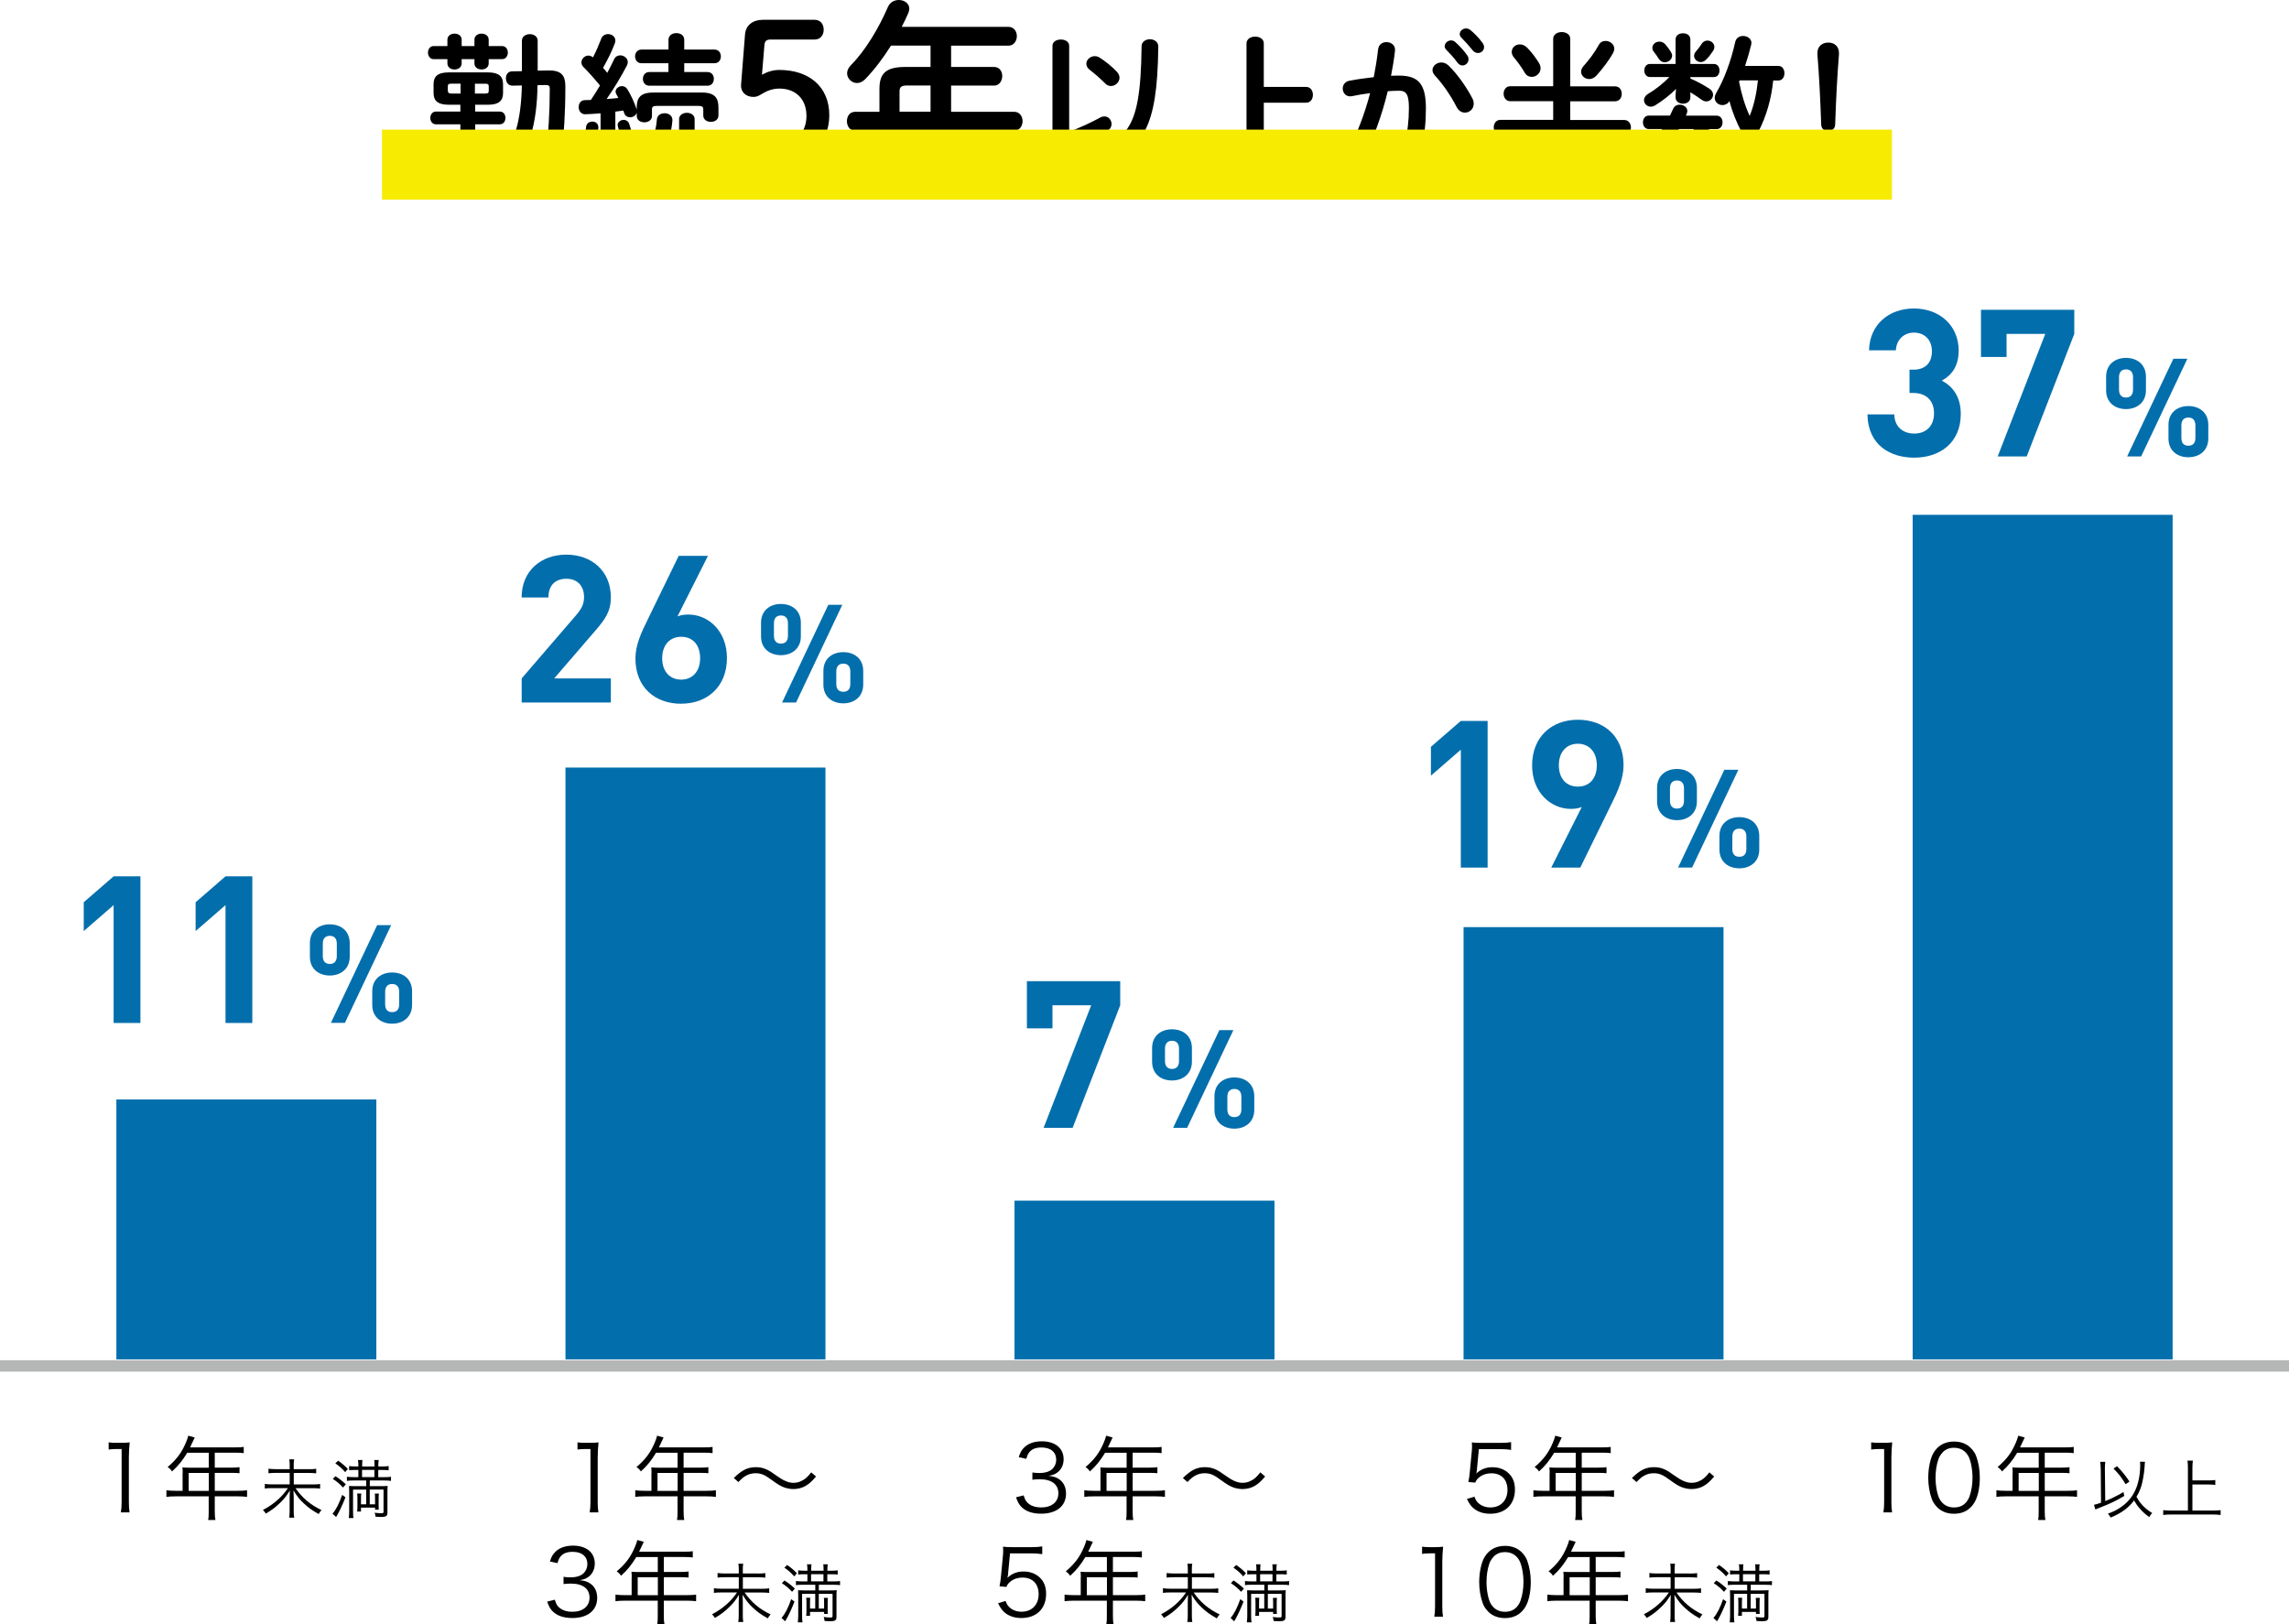 <?xml version="1.0" encoding="UTF-8"?><svg xmlns="http://www.w3.org/2000/svg" viewBox="0 0 392 278.22"><defs><style>.d{isolation:isolate;}.e{fill:none;mix-blend-mode:multiply;stroke:#f7eb02;stroke-miterlimit:10;stroke-width:12px;}.f{fill:#b5b6b6;}.g{fill:#036eac;}</style></defs><g class="d"><g id="a"/><g id="b"><g id="c"><g><g><path d="M76.83,17.94c-1.88,0-2.58-.7-2.58-2.03v-1.48c0-1.33,.7-2.03,2.58-2.03h6.74c1.87,0,2.58,.7,2.58,2.03v1.48c0,1.33-.7,2.03-2.58,2.03h-2.19v1.17h4.22c.65,0,.96,.55,.96,1.09s-.31,1.09-.96,1.09h-4.22v1.12h3.36c.62,0,.94,.52,.94,1.07s-.31,1.07-.94,1.07h-3.36v1.28c1.2-.16,2.37-.31,3.44-.52,.83-.16,1.3,.47,1.3,1.09,0,.49-.26,.96-.86,1.09-3.2,.65-7.44,1.2-10.8,1.38-.81,.05-1.22-.62-1.22-1.25,0-.57,.31-1.12,.99-1.15,1.46-.08,3.05-.21,4.61-.36v-1.56h-3.28c-.6,0-.91-.55-.91-1.07s.31-1.07,.91-1.07h3.28v-1.12h-4.19c-.62,0-.96-.55-.96-1.09s.34-1.09,.96-1.09h4.19v-1.17h-2Zm-.21-11.14c0-.7,.62-1.04,1.22-1.04s1.22,.34,1.22,1.04v1.09h2.19v-1.09c0-.7,.62-1.04,1.22-1.04s1.22,.34,1.22,1.04v1.09h2.29c.65,0,.99,.55,.99,1.12s-.34,1.12-.99,1.12h-2.29v.73c0,.68-.6,1.04-1.22,1.04s-1.22-.36-1.22-1.04v-.73h-2.19v.73c0,.68-.6,1.04-1.22,1.04s-1.22-.36-1.22-1.04v-.73h-2.37c-.62,0-.96-.57-.96-1.12s.34-1.12,.96-1.12h2.37v-1.09Zm2.26,9.22v-1.69h-1.59c-.49,0-.6,.13-.6,.49v.65c0,.42,.18,.55,.6,.55h1.59Zm4.22,0c.49,0,.6-.13,.6-.49v-.7c0-.36-.1-.49-.6-.49h-1.77v1.69h1.77Zm8.95-1.43c-.08,6.56-1.46,11.14-4.19,14.58-.34,.44-.78,.62-1.2,.62-.7,0-1.35-.55-1.35-1.28,0-.29,.1-.6,.34-.91,2.39-3.02,3.59-6.79,3.72-12.96l-1.61,.03c-.73,.03-1.12-.62-1.12-1.25s.34-1.2,1.07-1.2l1.67-.03V7c0-.78,.68-1.15,1.35-1.15s1.35,.36,1.35,1.15v5.1l1.82-.03c2.32-.05,2.92,.94,2.92,2.73,0,4.58-.26,8.43-.62,11.19-.36,2.58-1.41,3.44-3.15,3.44-.62,0-1.12-.03-1.67-.13-.81-.16-1.14-.75-1.14-1.35,0-.78,.6-1.54,1.54-1.35,.29,.05,.57,.08,.89,.08,.47,0,.7-.18,.83-1.04,.42-2.6,.65-6.38,.65-10.46,0-.47-.16-.62-.7-.62l-1.38,.03Z"/><path d="M109.06,19.26c-.13,.52-.65,.83-1.15,.83-.44,0-.86-.23-1.02-.73-.05-.13-.08-.29-.13-.42-.47,.05-.91,.13-1.38,.18v10c0,.65-.62,.96-1.25,.96s-1.28-.31-1.28-.96v-9.71c-.91,.08-1.77,.13-2.6,.16-.75,.03-1.15-.6-1.15-1.22s.36-1.2,1.07-1.2c.34,0,.68-.03,1.02-.03,.55-.81,1.07-1.64,1.56-2.47-.88-1.09-1.9-2.24-2.84-3.18-.23-.23-.34-.52-.34-.78,0-.6,.55-1.17,1.2-1.17,.23,0,.52,.08,.78,.31,.52-.99,.99-2.11,1.41-3.18,.18-.55,.68-.81,1.17-.81,.62,0,1.25,.42,1.25,1.09,0,.16-.03,.31-.08,.47-.49,1.33-1.22,2.81-2.03,4.22,.26,.26,.5,.57,.73,.86,.44-.83,.83-1.61,1.17-2.32,.21-.47,.62-.68,1.04-.68,.65,0,1.3,.49,1.3,1.15,0,.18-.03,.36-.13,.55-.91,1.77-2.26,4.03-3.49,5.78,.68-.05,1.33-.1,2-.18-.1-.23-.23-.44-.34-.65-.08-.16-.13-.31-.13-.44,0-.52,.55-.94,1.09-.94,.34,0,.7,.16,.94,.55,.6,.96,1.17,2.24,1.51,3.23,.03,.08,.05,.13,.08,.26v-.34c0-1.64,.57-2.6,2.86-2.6h8.3c2.26,0,2.84,.96,2.84,2.6v1.33c0,.73-.65,1.09-1.3,1.09s-1.3-.36-1.3-1.09v-1.02c0-.49-.21-.62-.83-.62h-7.13c-.62,0-.83,.13-.83,.62v1.12c0,.7-.65,1.07-1.3,1.07s-1.3-.36-1.3-1.07v-.62Zm-7.63,1.56c.55,0,1.09,.36,1.04,1.07-.16,1.82-.6,3.7-1.07,4.92-.21,.52-.62,.73-1.04,.73-.55,0-1.09-.36-1.09-.96,0-.13,.05-.29,.1-.44,.42-1.07,.86-2.86,1.01-4.45,.08-.57,.55-.86,1.04-.86Zm7.16,3.85c.1,.78-.47,1.2-1.07,1.2-.47,0-.94-.26-1.02-.83-.13-1.17-.36-2.26-.68-3.36-.03-.08-.05-.18-.05-.26,0-.52,.52-.89,1.04-.89,.39,0,.78,.21,.94,.68,.39,1.15,.68,2.32,.83,3.46Zm5.21-5.28c.7,0,1.43,.44,1.35,1.28-.34,4.19-2.39,7.29-5.78,8.9-.23,.1-.47,.16-.68,.16-.78,0-1.33-.65-1.33-1.35,0-.44,.23-.91,.81-1.2,2.63-1.33,4.06-3.36,4.32-6.69,.05-.75,.68-1.09,1.3-1.09Zm.68-8.56h-4.63c-.73,0-1.09-.6-1.09-1.17s.36-1.17,1.09-1.17h4.63v-1.67c0-.78,.68-1.15,1.35-1.15s1.35,.36,1.35,1.15v1.67h5.18c.73,0,1.09,.57,1.09,1.17s-.37,1.17-1.09,1.17h-5.18v1.51h3.98c.73,0,1.09,.57,1.09,1.17s-.36,1.17-1.09,1.17h-9.97c-.73,0-1.09-.6-1.09-1.17s.36-1.17,1.09-1.17h3.28v-1.51Zm4.48,15.59c0,.44,.13,.57,.83,.57,1.02,0,1.22-.23,1.38-1.8,.08-.7,.62-1.02,1.22-1.02,.68,0,1.38,.44,1.3,1.22-.26,2.81-1.04,4.01-3.88,4.01-2.99,0-3.51-.68-3.51-2.29v-6.72c0-.7,.68-1.07,1.33-1.07s1.33,.36,1.33,1.07v6.01Z"/><path d="M130.5,12.79c1.01-.55,1.99-.81,2.96-.81,5.01,0,8.56,2.8,8.56,7.75s-3.65,8.2-8.5,8.2c-2.67,0-5.08-.78-6.74-2.12-.55-.46-.72-.88-.72-1.46,0-.98,.78-1.69,1.86-1.69,.29,0,.59,.13,.98,.39,1.69,1.27,2.96,1.63,4.56,1.63,2.73,0,4.65-1.95,4.65-4.82s-1.82-4.69-4.65-4.69c-1.01,0-2.02,.33-2.8,.81-.72,.42-1.01,.62-1.63,.62-1.2,0-2.21-.75-2.12-2.12l.68-8.62c.13-1.53,1.33-2.47,3.06-2.47h8.85c.98,0,1.56,.72,1.56,1.69s-.59,1.69-1.56,1.69h-7.52c-.72,0-1.01,.26-1.07,.94l-.42,5.08Z"/><path d="M159.36,7.81h-6.77c-1.3,2.05-2.73,4-4.43,5.76-.46,.46-.94,.65-1.4,.65-.91,0-1.69-.78-1.69-1.66,0-.46,.2-.94,.65-1.4,2.47-2.47,4.78-6.35,6.35-9.99,.36-.81,1.11-1.17,1.86-1.17,.91,0,1.79,.55,1.79,1.5,0,.23-.07,.46-.16,.72-.33,.78-.72,1.56-1.14,2.38h18.29c.94,0,1.43,.81,1.43,1.59s-.49,1.63-1.43,1.63h-9.83v3.65h7.39c.91,0,1.37,.78,1.37,1.56s-.49,1.63-1.37,1.63h-7.39v4.49h10.81c.94,0,1.43,.81,1.43,1.6s-.49,1.63-1.43,1.63h-10.81v6.9c0,1.01-.88,1.5-1.76,1.5s-1.76-.49-1.76-1.5v-6.9h-12.92c-.94,0-1.4-.81-1.4-1.63s.46-1.6,1.4-1.6h4.17v-3.94c0-2.6,1.07-3.74,4.39-3.74h4.36v-3.65Zm-3.94,6.83c-1.11,0-1.37,.26-1.37,1.07v3.42h5.31v-4.49h-3.94Z"/><path d="M183.1,22.57c1.9-.73,3.72-1.56,5.34-2.45,.23-.13,.47-.18,.7-.18,.73,0,1.22,.65,1.22,1.3,0,.42-.18,.83-.65,1.09-3.25,1.87-7.26,3.44-10.88,4.45-.13,.03-.29,.05-.42,.05-.78,0-1.3-.7-1.3-1.38,0-.55,.31-1.07,1.02-1.25,.7-.18,1.41-.39,2.11-.62V7.84c0-.73,.73-1.07,1.43-1.07s1.43,.34,1.43,1.07v14.73Zm17.7,4.06c.23,.31,.34,.62,.34,.91,0,.78-.68,1.41-1.43,1.41-.39,0-.83-.16-1.17-.6-1.3-1.59-2.53-2.81-3.85-3.93-1.77,2.13-4.48,3.93-7.58,4.89-.21,.05-.39,.08-.57,.08-.83,0-1.35-.65-1.35-1.33,0-.52,.31-1.07,1.04-1.3,2.76-.94,5.44-2.71,6.82-4.71,1.59-2.29,2.37-6.01,2.45-14.11,0-.81,.73-1.22,1.43-1.22s1.46,.42,1.43,1.3c-.08,7.24-.78,11.38-2.21,14.21,1.59,1.12,3.33,2.73,4.66,4.4Zm-9.5-14.29c.29,.31,.42,.65,.42,.96,0,.78-.7,1.43-1.46,1.43-.31,0-.65-.1-.94-.39-.89-.89-1.87-1.74-2.63-2.32-.47-.34-.65-.73-.65-1.12,0-.68,.68-1.28,1.43-1.28,.26,0,.55,.05,.81,.23,.99,.62,2.08,1.48,3.02,2.47Z"/><path d="M223.69,14.89c.78,0,1.15,.68,1.15,1.35s-.37,1.35-1.15,1.35h-7.26v8.12h9.4c.78,0,1.17,.68,1.17,1.35s-.39,1.35-1.17,1.35h-21.03c-.75,0-1.15-.68-1.15-1.35s.39-1.35,1.15-1.35h8.67V7.42c0-.75,.75-1.15,1.48-1.15s1.48,.39,1.48,1.15v7.47h7.26Z"/><path d="M233.27,27.41c-.37,.57-.89,.83-1.41,.83-.75,0-1.43-.52-1.43-1.3,0-.23,.08-.52,.23-.81,1.64-2.89,2.99-6.46,3.98-10.18-1.07,.13-2.11,.31-3.1,.52-1.01,.21-1.59-.55-1.59-1.3,0-.6,.36-1.2,1.17-1.35,1.33-.26,2.76-.44,4.14-.6,.31-1.59,.57-3.2,.75-4.79,.1-.83,.75-1.22,1.43-1.22,.78,0,1.56,.52,1.46,1.48-.16,1.41-.39,2.86-.68,4.29,.52-.03,.99-.03,1.41-.03,3.33,0,4.56,1.51,4.56,5.6,0,2.45-.23,4.63-.7,6.22-.81,2.99-2,4.06-4.63,4.06-.62,0-1.28-.05-1.77-.13-.88-.13-1.28-.78-1.28-1.41,0-.78,.55-1.54,1.54-1.41,.49,.05,.88,.1,1.43,.1,.91,0,1.38-.29,1.82-1.82,.44-1.48,.68-3.51,.68-5.65,0-2.34-.44-2.97-1.69-2.97-.57,0-1.22,.03-1.93,.08-1.04,4.3-2.58,8.49-4.4,11.77Zm18.9-10.52c.16,.31,.21,.62,.21,.89,0,.91-.73,1.51-1.51,1.51-.52,0-1.09-.29-1.43-.99-.96-1.87-2.32-3.88-3.7-5.36-.29-.31-.42-.65-.42-.94,0-.73,.73-1.3,1.51-1.3,.42,0,.83,.16,1.2,.49,1.64,1.56,3.25,3.96,4.14,5.7Zm-4.76-8.98c0-.52,.52-.99,1.09-.99,.23,0,.49,.08,.73,.29,.7,.62,1.48,1.46,2.03,2.26,.18,.23,.23,.47,.23,.7,0,.57-.49,1.04-1.04,1.04-.31,0-.62-.16-.86-.49-.62-.86-1.33-1.61-1.93-2.21-.18-.21-.26-.42-.26-.6Zm2.58-2.08c0-.52,.49-.96,1.09-.96,.26,0,.52,.1,.78,.31,.68,.57,1.46,1.38,2,2.13,.21,.26,.29,.52,.29,.78,0,.57-.5,.99-1.04,.99-.31,0-.65-.13-.91-.47-.6-.75-1.33-1.54-1.93-2.16-.21-.21-.29-.42-.29-.62Z"/><path d="M256.93,23.09c-.73,0-1.12-.65-1.12-1.28s.39-1.28,1.12-1.28h9.06v-3.2h-7.37c-.73,0-1.12-.65-1.12-1.28s.39-1.28,1.12-1.28h7.37V6.64c0-.75,.73-1.15,1.46-1.15s1.46,.39,1.46,1.15V14.79h7.68c.75,0,1.14,.62,1.14,1.28s-.39,1.28-1.14,1.28h-7.68v3.2h9.24c.75,0,1.15,.62,1.15,1.28s-.39,1.28-1.15,1.28h-9.24v6.01c0,.75-.73,1.15-1.46,1.15s-1.46-.39-1.46-1.15v-6.01h-9.06Zm6.61-12.31c.21,.31,.29,.62,.29,.91,0,.86-.75,1.48-1.51,1.48-.47,0-.94-.23-1.22-.75-.49-.86-1.2-1.82-1.85-2.6-.26-.31-.36-.65-.36-.94,0-.7,.62-1.28,1.38-1.28,.44,0,.88,.18,1.3,.6,.81,.83,1.48,1.77,1.98,2.58Zm11.43-3.77c.73,0,1.48,.55,1.48,1.33,0,.21-.05,.42-.16,.65-.78,1.43-1.8,2.71-2.84,3.9-.42,.47-.86,.65-1.3,.65-.75,0-1.38-.57-1.38-1.28,0-.29,.13-.6,.39-.91,1.02-1.15,1.9-2.32,2.63-3.64,.26-.49,.7-.7,1.17-.7Z"/><path d="M292.7,22.1c-.44,1.17-1.04,2.26-1.82,3.25,.49,.26,.96,.52,1.41,.81,.47,.29,.65,.68,.65,1.07,0,.65-.57,1.25-1.3,1.25-.26,0-.55-.08-.83-.26-.55-.36-1.12-.73-1.74-1.07-1.56,1.25-3.41,2.16-5.44,2.71-.16,.03-.29,.05-.42,.05-.78,0-1.28-.62-1.28-1.25,0-.52,.31-1.02,1.01-1.2,1.43-.39,2.71-.94,3.78-1.61-.44-.23-.91-.47-1.35-.68-.34,.39-.73,.55-1.14,.55-.65,0-1.25-.47-1.25-1.07,0-.26,.1-.52,.31-.78,.49-.57,.94-1.17,1.35-1.77h-2.29c-.65,0-.99-.57-.99-1.15s.34-1.15,.99-1.15h3.64c.18-.39,.36-.78,.55-1.17,.21-.49,.65-.7,1.12-.7,.65,0,1.3,.44,1.3,1.07,0,.13-.03,.26-.08,.42-.05,.13-.1,.26-.16,.39h5.26c.68,0,1.01,.57,1.01,1.15s-.34,1.15-1.01,1.15h-1.28Zm-3.2-8.64c1.12,.47,2.21,1.07,3.25,1.74,.44,.29,.62,.68,.62,1.02,0,.6-.5,1.15-1.15,1.15-.26,0-.52-.08-.81-.29-.6-.44-1.28-.88-1.93-1.28v.89c0,.7-.62,1.07-1.25,1.07s-1.28-.36-1.28-1.07v-.44l.08-1.02c-1.02,1.02-2.26,2-3.57,2.81-.26,.16-.52,.23-.75,.23-.65,0-1.17-.52-1.17-1.12,0-.36,.21-.78,.7-1.07,1.22-.73,2.53-1.72,3.64-2.89h-3.33c-.62,0-.96-.57-.96-1.12s.34-1.12,.96-1.12h4.4V6.77c0-.73,.62-1.07,1.28-1.07s1.25,.34,1.25,1.07v4.19h4.03c.65,0,.96,.55,.96,1.12s-.31,1.12-.96,1.12h-4.03v.26Zm-6.53-5.26c0-.6,.55-1.07,1.2-1.07,.34,0,.73,.13,1.04,.49,.31,.36,.65,.81,.94,1.28,.13,.21,.21,.44,.21,.62,0,.65-.62,1.15-1.28,1.15-.36,0-.75-.18-1.01-.6-.23-.39-.5-.73-.81-1.15-.21-.26-.29-.49-.29-.73Zm4.58,13.9c-.29,.44-.55,.86-.83,1.3,.65,.23,1.28,.52,1.93,.81,.57-.62,1.04-1.35,1.43-2.11h-2.52Zm4.87-15.15c.6,0,1.17,.47,1.17,1.07,0,.21-.05,.44-.21,.68-.34,.52-.75,1.07-1.2,1.51-.29,.29-.6,.42-.91,.42-.6,0-1.15-.47-1.15-1.07,0-.23,.1-.52,.34-.78,.34-.39,.6-.7,.96-1.28,.26-.39,.62-.55,.99-.55Zm11.25,6.82c-.31,3.05-1.12,6.04-2.53,8.77,1.09,1.56,2.39,2.92,3.91,4.04,.52,.39,.75,.86,.75,1.28,0,.75-.65,1.41-1.43,1.41-.31,0-.65-.1-.96-.36-1.41-1.15-2.66-2.45-3.72-3.96-1.25,1.77-2.73,3.25-4.45,4.5-.29,.21-.57,.29-.86,.29-.7,0-1.28-.55-1.28-1.22,0-.36,.18-.78,.68-1.15,1.8-1.33,3.31-2.89,4.48-4.74-.88-1.69-1.61-3.46-2.08-5.31-.31,.49-.78,.68-1.2,.68-.7,0-1.33-.52-1.33-1.25,0-.23,.08-.49,.23-.78,1.41-2.37,2.58-5.62,3.28-8.77,.16-.73,.75-1.04,1.35-1.04,.7,0,1.43,.44,1.43,1.2,0,.1-.03,.23-.05,.34-.29,1.2-.65,2.39-1.04,3.59h5.7c.7,0,1.04,.62,1.04,1.25s-.34,1.25-1.04,1.25h-.88Zm-5.75,0c-.03,.08-.08,.16-.1,.21,.39,2.03,.96,4.01,1.82,5.88,.78-1.95,1.2-4.01,1.41-6.09h-3.12Z"/><path d="M315.04,26.06c0,1.12-.86,1.95-1.98,1.95s-1.95-.83-1.95-1.95,.86-1.98,1.95-1.98,1.98,.88,1.98,1.98Zm-3.8-17c0-1.12,.81-1.77,1.87-1.77s1.82,.68,1.82,1.77v.29c-.31,3.8-.5,7.58-.65,12-.03,.68-.52,1.09-1.22,1.09s-1.14-.42-1.17-1.09c-.16-4.43-.34-8.2-.65-12v-.29Z"/></g><line class="e" x1="65.42" y1="28.2" x2="324" y2="28.2"/></g><g><g><path d="M252.95,251.68q-.03,.28-.13,.71c.75-.72,1.66-1.08,2.75-1.08,1.15,0,2.12,.38,2.82,1.07,.71,.67,1.05,1.6,1.05,2.76,0,2.53-1.65,4.14-4.24,4.14-1.22,0-2.24-.36-3-1.07-.39-.39-.61-.72-.99-1.47l1.29-.38c.16,.44,.27,.64,.5,.91,.53,.6,1.32,.93,2.23,.93,1.76,0,2.93-1.19,2.93-3s-1.08-2.85-2.75-2.85c-.8,0-1.49,.22-2.05,.66-.38,.3-.55,.52-.72,.94l-1.18-.11c.13-.61,.17-.94,.24-1.62l.34-3.55c.03-.45,.05-.64,.05-.94,0-.22,0-.28-.03-.67,.49,.06,.74,.08,1.66,.08h3.23c.85,0,1.21-.03,1.83-.13v1.33c-.6-.09-1.1-.13-1.83-.13h-3.69l-.33,3.47Z"/><path d="M265.39,252.27c0-.35-.02-.61-.05-.93,.33,.03,.67,.05,1.11,.05h3.4v-2.56h-3.69c-.8,1.33-1.55,2.26-2.6,3.2-.25-.36-.41-.52-.75-.75,1.55-1.32,2.4-2.46,3.14-4.22,.2-.46,.31-.82,.39-1.15l1.11,.31c-.06,.13-.11,.24-.2,.42l-.6,1.27h7.78c.69,0,1.02-.02,1.41-.08v1.07c-.39-.06-.77-.08-1.41-.08h-3.55v2.56h2.84c.64,0,.99-.02,1.4-.08v1.04c-.41-.05-.78-.06-1.38-.06h-2.86v3.07h3.95c.71,0,1.15-.03,1.58-.09v1.13c-.45-.06-.94-.09-1.58-.09h-3.95v2.59c0,.67,.03,1.05,.11,1.46h-1.24c.08-.39,.09-.74,.09-1.46v-2.59h-5.66c-.64,0-1.13,.03-1.58,.09v-1.13c.46,.06,.89,.09,1.58,.09h1.19v-3.09Zm4.47,3.09v-3.07h-3.45v3.07h3.45Z"/><path d="M279.48,253.15c1.4-1.36,2.37-1.85,3.78-1.85,.71,0,1.33,.14,1.96,.45,.41,.2,.61,.33,1.47,.94,1.32,.94,2.12,1.29,3.01,1.29,.44,0,.88-.09,1.25-.27,.67-.28,1.11-.66,1.79-1.52l.82,.71c-.75,.88-1.18,1.25-1.8,1.62-.6,.35-1.35,.53-2.07,.53-.49,0-1-.09-1.49-.25-.66-.23-1.16-.52-2.18-1.27-1.24-.93-1.87-1.19-2.82-1.19-.6,0-1.1,.13-1.62,.41-.44,.25-.74,.5-1.32,1.1l-.78-.69Z"/><path d="M243.55,264.92c.41,.06,.71,.08,1.3,.08h.99c.53,0,.78-.02,1.3-.08-.09,.96-.14,1.76-.14,2.6v7.62c0,.74,.03,1.19,.12,1.77h-1.49c.09-.55,.13-1.05,.13-1.77v-9.08h-.85c-.5,0-.91,.03-1.37,.09v-1.24Z"/><path d="M254.86,276.04c-.42-.42-.75-.91-.94-1.44-.39-1.1-.6-2.34-.6-3.62,0-1.66,.36-3.36,.91-4.27,.75-1.27,1.96-1.93,3.51-1.93,1.16,0,2.16,.38,2.87,1.11,.44,.44,.75,.93,.94,1.44,.39,1.08,.6,2.34,.6,3.64,0,1.9-.41,3.58-1.1,4.53-.78,1.1-1.88,1.65-3.33,1.65-1.16,0-2.13-.38-2.87-1.11Zm.91-9.38c-.33,.36-.58,.75-.71,1.15-.33,.96-.49,2.02-.49,3.17,0,1.46,.31,3,.74,3.73,.55,.91,1.36,1.36,2.43,1.36,.78,0,1.46-.25,1.93-.74,.35-.36,.6-.77,.74-1.22,.33-.97,.49-2.01,.49-3.17,0-1.36-.3-2.92-.71-3.66-.52-.94-1.36-1.43-2.46-1.43-.82,0-1.46,.27-1.96,.8Z"/><path d="M267.78,270.14c0-.35-.02-.61-.05-.93,.33,.03,.67,.05,1.11,.05h3.4v-2.56h-3.69c-.8,1.33-1.55,2.26-2.6,3.2-.25-.36-.41-.52-.75-.75,1.55-1.32,2.4-2.46,3.14-4.22,.2-.46,.31-.82,.39-1.15l1.11,.31c-.06,.13-.11,.24-.2,.42l-.6,1.27h7.78c.69,0,1.02-.02,1.41-.08v1.07c-.39-.06-.77-.08-1.41-.08h-3.55v2.56h2.84c.64,0,.99-.02,1.4-.08v1.04c-.41-.05-.78-.06-1.38-.06h-2.86v3.07h3.95c.71,0,1.15-.03,1.58-.09v1.13c-.46-.06-.94-.09-1.58-.09h-3.95v2.59c0,.67,.03,1.05,.11,1.46h-1.24c.08-.39,.09-.74,.09-1.46v-2.59h-5.66c-.64,0-1.13,.03-1.58,.09v-1.13c.46,.06,.89,.09,1.58,.09h1.19v-3.09Zm4.47,3.09v-3.07h-3.45v3.07h3.45Z"/><path d="M289.41,269.52c.6,0,.92-.02,1.23-.08v.79c-.34-.04-.68-.07-1.22-.07h-2.62v1.97h3.28c.57,0,.92-.02,1.23-.08v.79c-.34-.04-.7-.07-1.23-.07h-2.98c1.15,1.67,2.57,2.86,4.45,3.75-.27,.32-.35,.43-.48,.68-1.1-.61-1.78-1.1-2.55-1.82-.74-.69-1.1-1.15-1.77-2.23,.03,.64,.04,.91,.04,1.19v2.39c0,.46,.02,.76,.08,1.09h-.86c.05-.32,.08-.63,.08-1.09v-2.37c0-.34,.01-.53,.04-1.19-.57,.92-.94,1.39-1.59,2.03-.8,.79-1.54,1.35-2.53,1.93-.16-.26-.29-.43-.49-.63,1.8-.94,3.24-2.19,4.28-3.74h-2.75c-.44,0-.81,.02-1.21,.07v-.79c.4,.05,.7,.08,1.21,.08h3.05v-1.97h-2.42c-.46,0-.8,.02-1.21,.07v-.79c.39,.05,.69,.08,1.21,.08h2.42v-.78c0-.36-.02-.61-.07-.9h.83c-.05,.26-.07,.45-.07,.9v.78h2.61Z"/><path d="M295.65,274.32c-.41,1.08-1.01,2.38-1.37,2.98-.18,.29-.18,.3-.23,.4l-.62-.58c.59-.64,1.14-1.72,1.66-3.21l.57,.42Zm-1.72-3.62c.68,.44,1.13,.79,1.78,1.39l-.47,.56c-.58-.63-1.06-1.03-1.75-1.48l.45-.47Zm.46-2.65c.71,.5,1.12,.84,1.67,1.42l-.46,.54c-.57-.65-.94-.98-1.68-1.5l.47-.45Zm5.42,4.36h1.97c.49,0,.79-.01,1.1-.04-.03,.23-.04,.53-.04,1.03v3.55c0,.58-.23,.74-1.1,.74-.27,0-.67-.02-.94-.04-.02-.26-.05-.38-.15-.69,.42,.06,.78,.09,1.13,.09,.3,0,.39-.05,.39-.23v-3.82h-2.36v2.52h.91v-.95c0-.37-.01-.64-.04-.88h.7c-.04,.25-.05,.45-.05,.88v1.09c0,.44,0,.6,.02,.78h-.63v-.35h-2.41v.67h-.66c.04-.27,.05-.54,.05-.86v-1.33c0-.4-.01-.63-.05-.9h.7c-.03,.27-.04,.48-.04,.9v.95h.89v-2.52h-2.25v3.71c0,.49,.02,.83,.07,1.17h-.8c.04-.35,.07-.71,.07-1.2v-3.33c0-.43-.01-.7-.03-.97,.23,.02,.49,.03,.88,.03h2.07v-.97h-2.18c-.46,0-.86,.02-1.13,.07v-.71c.27,.04,.64,.07,1.12,.07h.84v-1.23h-.54c-.4,0-.7,.01-1.04,.05v-.72c.29,.04,.61,.07,1.05,.07h.53v-.23c0-.35-.02-.66-.07-.87h.77c-.03,.22-.05,.53-.05,.87v.23h2.12v-.23c0-.33-.02-.63-.05-.87h.77c-.04,.19-.07,.5-.07,.87v.23h.71c.44,0,.79-.02,1.06-.07v.72c-.27-.03-.67-.05-1.04-.05h-.74v1.23h1.04c.59,0,.89-.01,1.14-.07v.71c-.24-.04-.68-.07-1.15-.07h-2.48v.97Zm.8-1.55v-1.23h-2.12v1.23h2.12Z"/></g><g><path d="M175.31,256.15c.25,.82,.47,1.15,.96,1.49,.53,.38,1.22,.56,2.02,.56,1.82,0,2.96-.94,2.96-2.43s-1.11-2.4-3.2-2.4c-.44,0-.83,.03-1.25,.08v-1.24c.36,.06,.74,.09,1.16,.09,1.04,0,1.8-.24,2.29-.72,.39-.38,.63-.96,.63-1.52,0-1.35-.94-2.13-2.53-2.13-.96,0-1.65,.27-2.09,.83-.22,.28-.33,.53-.5,1.11l-1.3-.28c.27-.8,.45-1.16,.85-1.57,.69-.75,1.76-1.15,3.12-1.15,2.28,0,3.72,1.19,3.72,3.07,0,.96-.41,1.8-1.1,2.29-.41,.3-.75,.42-1.47,.56,.91,.09,1.4,.27,1.93,.67,.69,.53,1.05,1.36,1.05,2.37,0,2.12-1.63,3.44-4.25,3.44-1.58,0-2.76-.44-3.51-1.29-.33-.38-.52-.72-.8-1.52l1.32-.33Z"/><path d="M188.48,252.27c0-.35-.02-.61-.05-.93,.33,.03,.67,.05,1.11,.05h3.4v-2.56h-3.69c-.8,1.33-1.55,2.26-2.6,3.2-.25-.36-.41-.52-.75-.75,1.55-1.32,2.4-2.46,3.14-4.22,.2-.46,.31-.82,.39-1.15l1.11,.31c-.06,.13-.11,.24-.2,.42l-.6,1.27h7.78c.69,0,1.02-.02,1.41-.08v1.07c-.39-.06-.77-.08-1.41-.08h-3.55v2.56h2.84c.64,0,.99-.02,1.4-.08v1.04c-.41-.05-.78-.06-1.38-.06h-2.86v3.07h3.95c.71,0,1.15-.03,1.58-.09v1.13c-.45-.06-.94-.09-1.58-.09h-3.95v2.59c0,.67,.03,1.05,.11,1.46h-1.24c.08-.39,.09-.74,.09-1.46v-2.59h-5.66c-.64,0-1.13,.03-1.58,.09v-1.13c.46,.06,.89,.09,1.58,.09h1.19v-3.09Zm4.47,3.09v-3.07h-3.45v3.07h3.45Z"/><path d="M202.58,253.15c1.4-1.36,2.37-1.85,3.78-1.85,.71,0,1.33,.14,1.96,.45,.41,.2,.61,.33,1.47,.94,1.32,.94,2.12,1.29,3.01,1.29,.44,0,.88-.09,1.25-.27,.67-.28,1.11-.66,1.79-1.52l.82,.71c-.75,.88-1.18,1.25-1.8,1.62-.6,.35-1.35,.53-2.07,.53-.49,0-1-.09-1.49-.25-.66-.23-1.16-.52-2.18-1.27-1.24-.93-1.87-1.19-2.82-1.19-.6,0-1.1,.13-1.62,.41-.44,.25-.74,.5-1.32,1.1l-.78-.69Z"/><path d="M172.66,269.54q-.03,.28-.13,.71c.75-.72,1.66-1.08,2.75-1.08,1.15,0,2.12,.38,2.82,1.07,.71,.67,1.05,1.6,1.05,2.76,0,2.53-1.65,4.14-4.24,4.14-1.22,0-2.24-.36-3-1.07-.39-.39-.61-.72-.99-1.47l1.29-.38c.16,.44,.27,.64,.5,.91,.53,.6,1.32,.93,2.23,.93,1.76,0,2.93-1.19,2.93-3s-1.08-2.85-2.75-2.85c-.8,0-1.49,.22-2.05,.66-.38,.3-.55,.52-.72,.94l-1.18-.11c.13-.61,.17-.94,.24-1.62l.34-3.55c.03-.45,.05-.64,.05-.94,0-.22,0-.28-.03-.67,.49,.06,.74,.08,1.66,.08h3.23c.85,0,1.21-.03,1.83-.13v1.33c-.6-.09-1.1-.13-1.83-.13h-3.69l-.33,3.47Z"/><path d="M185.1,270.14c0-.35-.02-.61-.05-.93,.33,.03,.67,.05,1.11,.05h3.4v-2.56h-3.69c-.8,1.33-1.55,2.26-2.6,3.2-.25-.36-.41-.52-.75-.75,1.55-1.32,2.4-2.46,3.14-4.22,.2-.46,.31-.82,.39-1.15l1.11,.31c-.06,.13-.11,.24-.2,.42l-.6,1.27h7.78c.69,0,1.02-.02,1.41-.08v1.07c-.39-.06-.77-.08-1.41-.08h-3.55v2.56h2.84c.64,0,.99-.02,1.4-.08v1.04c-.41-.05-.78-.06-1.38-.06h-2.86v3.07h3.95c.71,0,1.15-.03,1.58-.09v1.13c-.45-.06-.94-.09-1.58-.09h-3.95v2.59c0,.67,.03,1.05,.11,1.46h-1.24c.08-.39,.09-.74,.09-1.46v-2.59h-5.66c-.64,0-1.13,.03-1.58,.09v-1.13c.46,.06,.89,.09,1.58,.09h1.19v-3.09Zm4.47,3.09v-3.07h-3.45v3.07h3.45Z"/><path d="M206.73,269.52c.6,0,.92-.02,1.23-.08v.79c-.34-.04-.68-.07-1.22-.07h-2.62v1.97h3.28c.57,0,.92-.02,1.23-.08v.79c-.34-.04-.7-.07-1.23-.07h-2.98c1.15,1.67,2.57,2.86,4.45,3.75-.27,.32-.35,.43-.48,.68-1.1-.61-1.78-1.1-2.55-1.82-.74-.69-1.1-1.15-1.77-2.23,.03,.64,.04,.91,.04,1.19v2.39c0,.46,.02,.76,.08,1.09h-.86c.05-.32,.08-.63,.08-1.09v-2.37c0-.34,.01-.53,.04-1.19-.57,.92-.94,1.39-1.59,2.03-.8,.79-1.54,1.35-2.53,1.93-.16-.26-.29-.43-.49-.63,1.8-.94,3.24-2.19,4.28-3.74h-2.75c-.44,0-.81,.02-1.21,.07v-.79c.4,.05,.7,.08,1.21,.08h3.05v-1.97h-2.42c-.46,0-.8,.02-1.21,.07v-.79c.39,.05,.69,.08,1.21,.08h2.42v-.78c0-.36-.02-.61-.07-.9h.83c-.05,.26-.07,.45-.07,.9v.78h2.61Z"/><path d="M212.96,274.32c-.41,1.08-1.01,2.38-1.37,2.98-.18,.29-.18,.3-.23,.4l-.62-.58c.59-.64,1.14-1.72,1.66-3.21l.57,.42Zm-1.72-3.62c.68,.44,1.13,.79,1.78,1.39l-.47,.56c-.58-.63-1.06-1.03-1.75-1.48l.45-.47Zm.46-2.65c.71,.5,1.12,.84,1.67,1.42l-.46,.54c-.57-.65-.94-.98-1.68-1.5l.47-.45Zm5.42,4.36h1.97c.49,0,.79-.01,1.1-.04-.03,.23-.04,.53-.04,1.03v3.55c0,.58-.23,.74-1.1,.74-.27,0-.67-.02-.94-.04-.02-.26-.05-.38-.15-.69,.42,.06,.78,.09,1.13,.09,.3,0,.39-.05,.39-.23v-3.82h-2.36v2.52h.91v-.95c0-.37-.01-.64-.04-.88h.7c-.04,.25-.05,.45-.05,.88v1.09c0,.44,0,.6,.02,.78h-.63v-.35h-2.41v.67h-.66c.04-.27,.05-.54,.05-.86v-1.33c0-.4-.01-.63-.05-.9h.7c-.03,.27-.04,.48-.04,.9v.95h.89v-2.52h-2.25v3.71c0,.49,.02,.83,.07,1.17h-.8c.04-.35,.07-.71,.07-1.2v-3.33c0-.43-.01-.7-.03-.97,.23,.02,.49,.03,.88,.03h2.07v-.97h-2.18c-.46,0-.86,.02-1.13,.07v-.71c.27,.04,.64,.07,1.12,.07h.84v-1.23h-.54c-.4,0-.7,.01-1.04,.05v-.72c.29,.04,.61,.07,1.05,.07h.53v-.23c0-.35-.02-.66-.07-.87h.77c-.03,.22-.05,.53-.05,.87v.23h2.12v-.23c0-.33-.02-.63-.05-.87h.77c-.04,.19-.07,.5-.07,.87v.23h.71c.44,0,.79-.02,1.06-.07v.72c-.27-.03-.67-.05-1.04-.05h-.74v1.23h1.04c.59,0,.89-.01,1.14-.07v.71c-.24-.04-.68-.07-1.15-.07h-2.48v.97Zm.8-1.55v-1.23h-2.12v1.23h2.12Z"/></g><g><path d="M98.91,247.05c.41,.06,.71,.08,1.3,.08h.99c.53,0,.78-.02,1.3-.08-.09,.96-.14,1.76-.14,2.6v7.62c0,.74,.03,1.19,.12,1.77h-1.49c.09-.55,.13-1.05,.13-1.77v-9.08h-.85c-.5,0-.91,.03-1.37,.09v-1.24Z"/><path d="M111.58,252.27c0-.35-.02-.61-.05-.93,.33,.03,.67,.05,1.11,.05h3.4v-2.56h-3.69c-.8,1.33-1.55,2.26-2.6,3.2-.25-.36-.41-.52-.75-.75,1.55-1.32,2.4-2.46,3.14-4.22,.2-.46,.31-.82,.39-1.15l1.11,.31c-.06,.13-.11,.24-.2,.42l-.6,1.27h7.78c.69,0,1.02-.02,1.41-.08v1.07c-.39-.06-.77-.08-1.41-.08h-3.55v2.56h2.84c.64,0,.99-.02,1.4-.08v1.04c-.41-.05-.78-.06-1.38-.06h-2.86v3.07h3.95c.71,0,1.15-.03,1.58-.09v1.13c-.45-.06-.94-.09-1.58-.09h-3.95v2.59c0,.67,.03,1.05,.11,1.46h-1.24c.08-.39,.09-.74,.09-1.46v-2.59h-5.66c-.64,0-1.13,.03-1.58,.09v-1.13c.46,.06,.89,.09,1.58,.09h1.19v-3.09Zm4.47,3.09v-3.07h-3.45v3.07h3.45Z"/><path d="M125.67,253.15c1.4-1.36,2.37-1.85,3.78-1.85,.71,0,1.33,.14,1.96,.45,.41,.2,.61,.33,1.47,.94,1.32,.94,2.12,1.29,3.01,1.29,.44,0,.88-.09,1.25-.27,.67-.28,1.11-.66,1.79-1.52l.82,.71c-.75,.88-1.18,1.25-1.8,1.62-.6,.35-1.35,.53-2.07,.53-.49,0-1-.09-1.49-.25-.66-.23-1.16-.52-2.18-1.27-1.24-.93-1.87-1.19-2.82-1.19-.6,0-1.1,.13-1.62,.41-.44,.25-.74,.5-1.32,1.1l-.78-.69Z"/><path d="M95.02,274.02c.25,.82,.47,1.15,.96,1.49,.53,.38,1.22,.56,2.02,.56,1.82,0,2.96-.94,2.96-2.43s-1.11-2.4-3.2-2.4c-.44,0-.83,.03-1.25,.08v-1.24c.36,.06,.74,.09,1.16,.09,1.04,0,1.8-.24,2.29-.72,.39-.38,.63-.96,.63-1.52,0-1.35-.94-2.13-2.53-2.13-.96,0-1.65,.27-2.09,.83-.22,.28-.33,.53-.5,1.11l-1.3-.28c.27-.8,.45-1.16,.85-1.57,.69-.75,1.76-1.15,3.12-1.15,2.28,0,3.72,1.19,3.72,3.07,0,.96-.41,1.8-1.1,2.29-.41,.3-.75,.42-1.47,.56,.91,.09,1.4,.27,1.93,.67,.69,.53,1.05,1.36,1.05,2.37,0,2.12-1.63,3.44-4.25,3.44-1.58,0-2.76-.44-3.51-1.29-.33-.38-.52-.72-.8-1.52l1.32-.33Z"/><path d="M108.19,270.14c0-.35-.02-.61-.05-.93,.33,.03,.67,.05,1.11,.05h3.4v-2.56h-3.69c-.8,1.33-1.55,2.26-2.6,3.2-.25-.36-.41-.52-.75-.75,1.55-1.32,2.4-2.46,3.14-4.22,.2-.46,.31-.82,.39-1.15l1.11,.31c-.06,.13-.11,.24-.2,.42l-.6,1.27h7.78c.69,0,1.02-.02,1.41-.08v1.07c-.39-.06-.77-.08-1.41-.08h-3.55v2.56h2.84c.64,0,.99-.02,1.4-.08v1.04c-.41-.05-.78-.06-1.38-.06h-2.86v3.07h3.95c.71,0,1.15-.03,1.58-.09v1.13c-.45-.06-.94-.09-1.58-.09h-3.95v2.59c0,.67,.03,1.05,.11,1.46h-1.24c.08-.39,.09-.74,.09-1.46v-2.59h-5.66c-.64,0-1.13,.03-1.58,.09v-1.13c.46,.06,.89,.09,1.58,.09h1.19v-3.09Zm4.47,3.09v-3.07h-3.45v3.07h3.45Z"/><path d="M129.83,269.52c.6,0,.92-.02,1.23-.08v.79c-.34-.04-.68-.07-1.22-.07h-2.62v1.97h3.28c.57,0,.92-.02,1.23-.08v.79c-.34-.04-.7-.07-1.23-.07h-2.98c1.15,1.67,2.57,2.86,4.45,3.75-.27,.32-.35,.43-.48,.68-1.1-.61-1.78-1.1-2.55-1.82-.74-.69-1.1-1.15-1.77-2.23,.03,.64,.04,.91,.04,1.19v2.39c0,.46,.02,.76,.08,1.09h-.86c.05-.32,.08-.63,.08-1.09v-2.37c0-.34,.01-.53,.04-1.19-.57,.92-.94,1.39-1.59,2.03-.8,.79-1.54,1.35-2.53,1.93-.16-.26-.29-.43-.49-.63,1.8-.94,3.24-2.19,4.28-3.74h-2.75c-.44,0-.81,.02-1.21,.07v-.79c.4,.05,.7,.08,1.21,.08h3.05v-1.97h-2.42c-.46,0-.8,.02-1.21,.07v-.79c.39,.05,.69,.08,1.21,.08h2.42v-.78c0-.36-.02-.61-.07-.9h.83c-.05,.26-.07,.45-.07,.9v.78h2.61Z"/><path d="M136.06,274.32c-.41,1.08-1.01,2.38-1.37,2.98-.18,.29-.18,.3-.23,.4l-.62-.58c.59-.64,1.14-1.72,1.66-3.21l.57,.42Zm-1.72-3.62c.68,.44,1.13,.79,1.78,1.39l-.47,.56c-.58-.63-1.06-1.03-1.75-1.48l.45-.47Zm.46-2.65c.71,.5,1.12,.84,1.67,1.42l-.46,.54c-.57-.65-.94-.98-1.68-1.5l.47-.45Zm5.42,4.36h1.97c.49,0,.79-.01,1.1-.04-.03,.23-.04,.53-.04,1.03v3.55c0,.58-.23,.74-1.1,.74-.27,0-.67-.02-.94-.04-.02-.26-.05-.38-.15-.69,.42,.06,.78,.09,1.13,.09,.3,0,.39-.05,.39-.23v-3.82h-2.36v2.52h.91v-.95c0-.37-.01-.64-.04-.88h.7c-.04,.25-.05,.45-.05,.88v1.09c0,.44,0,.6,.02,.78h-.63v-.35h-2.41v.67h-.66c.04-.27,.05-.54,.05-.86v-1.33c0-.4-.01-.63-.05-.9h.7c-.03,.27-.04,.48-.04,.9v.95h.89v-2.52h-2.25v3.71c0,.49,.02,.83,.07,1.17h-.8c.04-.35,.07-.71,.07-1.2v-3.33c0-.43-.01-.7-.03-.97,.23,.02,.49,.03,.88,.03h2.07v-.97h-2.18c-.46,0-.86,.02-1.13,.07v-.71c.27,.04,.64,.07,1.12,.07h.84v-1.23h-.54c-.4,0-.7,.01-1.04,.05v-.72c.29,.04,.61,.07,1.05,.07h.53v-.23c0-.35-.02-.66-.07-.87h.77c-.03,.22-.05,.53-.05,.87v.23h2.12v-.23c0-.33-.02-.63-.05-.87h.77c-.04,.19-.07,.5-.07,.87v.23h.71c.44,0,.79-.02,1.06-.07v.72c-.27-.03-.67-.05-1.04-.05h-.74v1.23h1.04c.59,0,.89-.01,1.14-.07v.71c-.24-.04-.68-.07-1.15-.07h-2.48v.97Zm.8-1.55v-1.23h-2.12v1.23h2.12Z"/></g><g><path d="M18.62,247.05c.41,.06,.71,.08,1.3,.08h.99c.53,0,.78-.02,1.3-.08-.09,.96-.14,1.76-.14,2.6v7.62c0,.74,.03,1.19,.12,1.77h-1.49c.09-.55,.13-1.05,.13-1.77v-9.08h-.85c-.5,0-.91,.03-1.37,.09v-1.24Z"/><path d="M31.29,252.27c0-.35-.02-.61-.05-.93,.33,.03,.67,.05,1.11,.05h3.4v-2.56h-3.69c-.8,1.33-1.55,2.26-2.6,3.2-.25-.36-.41-.52-.75-.75,1.55-1.32,2.4-2.46,3.14-4.22,.2-.46,.31-.82,.39-1.15l1.11,.31c-.06,.13-.11,.24-.2,.42l-.6,1.27h7.78c.69,0,1.02-.02,1.41-.08v1.07c-.39-.06-.77-.08-1.41-.08h-3.55v2.56h2.84c.64,0,.99-.02,1.4-.08v1.04c-.41-.05-.78-.06-1.38-.06h-2.86v3.07h3.95c.71,0,1.15-.03,1.58-.09v1.13c-.45-.06-.94-.09-1.58-.09h-3.95v2.59c0,.67,.03,1.05,.11,1.46h-1.24c.08-.39,.09-.74,.09-1.46v-2.59h-5.66c-.64,0-1.13,.03-1.58,.09v-1.13c.46,.06,.89,.09,1.58,.09h1.19v-3.09Zm4.47,3.09v-3.07h-3.45v3.07h3.45Z"/><path d="M52.92,251.65c.6,0,.92-.02,1.23-.08v.79c-.34-.04-.68-.07-1.22-.07h-2.62v1.97h3.28c.57,0,.92-.02,1.23-.08v.79c-.34-.04-.7-.07-1.23-.07h-2.98c1.15,1.67,2.57,2.86,4.45,3.75-.27,.32-.35,.43-.48,.68-1.1-.61-1.78-1.1-2.55-1.82-.74-.69-1.1-1.15-1.77-2.23,.03,.64,.04,.91,.04,1.19v2.39c0,.46,.02,.76,.08,1.09h-.86c.05-.32,.08-.63,.08-1.09v-2.37c0-.34,.01-.53,.04-1.19-.57,.92-.94,1.39-1.59,2.03-.8,.79-1.54,1.35-2.53,1.93-.16-.26-.29-.43-.49-.63,1.8-.94,3.24-2.19,4.28-3.74h-2.75c-.44,0-.81,.02-1.21,.07v-.79c.4,.05,.7,.08,1.21,.08h3.05v-1.97h-2.42c-.46,0-.8,.02-1.21,.07v-.79c.39,.05,.69,.08,1.21,.08h2.42v-.78c0-.36-.02-.61-.07-.9h.83c-.05,.26-.07,.45-.07,.9v.78h2.61Z"/><path d="M59.16,256.46c-.41,1.08-1.01,2.38-1.37,2.98-.18,.29-.18,.3-.23,.4l-.62-.58c.59-.64,1.14-1.72,1.66-3.21l.57,.42Zm-1.72-3.62c.68,.44,1.13,.79,1.78,1.39l-.47,.56c-.58-.63-1.06-1.03-1.75-1.48l.45-.47Zm.46-2.65c.71,.5,1.12,.84,1.67,1.42l-.46,.54c-.57-.65-.94-.98-1.68-1.5l.47-.45Zm5.42,4.36h1.97c.49,0,.79-.01,1.1-.04-.03,.23-.04,.53-.04,1.03v3.55c0,.58-.23,.74-1.1,.74-.27,0-.67-.02-.94-.04-.02-.26-.05-.38-.15-.69,.42,.06,.78,.09,1.13,.09,.3,0,.39-.05,.39-.23v-3.82h-2.36v2.52h.91v-.95c0-.37-.01-.64-.04-.88h.7c-.04,.25-.05,.45-.05,.88v1.09c0,.44,0,.6,.02,.78h-.63v-.35h-2.41v.67h-.66c.04-.27,.05-.54,.05-.86v-1.33c0-.4-.01-.63-.05-.9h.7c-.03,.27-.04,.48-.04,.9v.95h.89v-2.52h-2.25v3.71c0,.49,.02,.83,.07,1.17h-.8c.04-.35,.07-.71,.07-1.2v-3.33c0-.43-.01-.7-.03-.97,.23,.02,.49,.03,.88,.03h2.07v-.97h-2.18c-.46,0-.86,.02-1.13,.07v-.71c.27,.04,.64,.07,1.12,.07h.84v-1.23h-.54c-.4,0-.7,.01-1.04,.05v-.72c.29,.04,.61,.07,1.05,.07h.53v-.23c0-.35-.02-.66-.07-.87h.77c-.03,.22-.05,.53-.05,.87v.23h2.12v-.23c0-.33-.02-.63-.05-.87h.77c-.04,.19-.07,.5-.07,.87v.23h.71c.44,0,.79-.02,1.06-.07v.72c-.27-.03-.67-.05-1.04-.05h-.74v1.23h1.04c.59,0,.89-.01,1.14-.07v.71c-.24-.04-.68-.07-1.15-.07h-2.48v.97Zm.8-1.55v-1.23h-2.12v1.23h2.12Z"/></g><g><path d="M320.46,247.05c.41,.06,.71,.08,1.3,.08h.99c.53,0,.78-.02,1.3-.08-.09,.96-.14,1.76-.14,2.6v7.62c0,.74,.03,1.19,.12,1.77h-1.49c.09-.55,.13-1.05,.13-1.77v-9.08h-.85c-.5,0-.91,.03-1.37,.09v-1.24Z"/><path d="M331.76,258.17c-.42-.42-.75-.91-.94-1.44-.39-1.1-.6-2.34-.6-3.62,0-1.66,.36-3.36,.91-4.27,.75-1.27,1.96-1.93,3.51-1.93,1.16,0,2.16,.38,2.87,1.11,.44,.44,.75,.93,.94,1.44,.39,1.08,.6,2.34,.6,3.64,0,1.9-.41,3.58-1.1,4.53-.78,1.1-1.88,1.65-3.33,1.65-1.16,0-2.13-.38-2.87-1.11Zm.91-9.38c-.33,.36-.58,.75-.71,1.15-.33,.96-.49,2.02-.49,3.17,0,1.46,.31,3,.74,3.73,.55,.91,1.36,1.36,2.43,1.36,.78,0,1.46-.25,1.93-.74,.35-.36,.6-.77,.74-1.22,.33-.97,.49-2.01,.49-3.17,0-1.36-.3-2.92-.71-3.66-.52-.94-1.36-1.43-2.46-1.43-.82,0-1.46,.27-1.96,.8Z"/><path d="M344.68,252.27c0-.35-.02-.61-.05-.93,.33,.03,.67,.05,1.11,.05h3.4v-2.56h-3.69c-.8,1.33-1.55,2.26-2.6,3.2-.25-.36-.41-.52-.75-.75,1.55-1.32,2.4-2.46,3.14-4.22,.2-.46,.31-.82,.39-1.15l1.11,.31c-.06,.13-.11,.24-.2,.42l-.6,1.27h7.78c.69,0,1.02-.02,1.41-.08v1.07c-.39-.06-.77-.08-1.41-.08h-3.55v2.56h2.84c.64,0,.99-.02,1.4-.08v1.04c-.41-.05-.78-.06-1.38-.06h-2.86v3.07h3.95c.71,0,1.15-.03,1.58-.09v1.13c-.46-.06-.94-.09-1.58-.09h-3.95v2.59c0,.67,.03,1.05,.11,1.46h-1.24c.08-.39,.09-.74,.09-1.46v-2.59h-5.66c-.64,0-1.13,.03-1.58,.09v-1.13c.46,.06,.89,.09,1.58,.09h1.19v-3.09Zm4.47,3.09v-3.07h-3.45v3.07h3.45Z"/><path d="M359.75,251.54c0-.45-.02-.76-.09-1.15h.88c-.04,.3-.07,.64-.07,1.03v.13l.06,5.56c.6-.24,.96-.41,1.44-.64,.86-.43,1.36-.69,1.68-.92l.14,.68c-1.32,.79-2.49,1.36-4.3,2.05-.33,.12-.43,.16-.65,.27l-.24-.8c.46-.11,.75-.2,1.21-.36l-.05-5.86Zm7.59-1.16c-.03,.22-.04,.26-.09,1.09-.05,.84-.29,2.17-.49,2.9-.2,.7-.48,1.34-.88,2,.61,1.16,1.49,2.06,2.69,2.78-.22,.23-.34,.41-.49,.7-.74-.52-1.15-.9-1.69-1.53-.4-.46-.6-.77-.92-1.32-.97,1.29-2.19,2.19-4.02,2.93-.12-.26-.3-.49-.47-.66,.94-.35,1.55-.65,2.19-1.09,1.55-1.04,2.52-2.45,3-4.34,.23-.92,.35-1.9,.35-2.91,0-.27-.01-.36-.03-.57l.86,.02Zm-4.79,.76c.87,.89,1.34,1.46,2.13,2.62l-.66,.46c-.72-1.19-1.1-1.67-2.07-2.68l.6-.41Z"/><path d="M375.47,258.73h3.59c.52,0,.86-.02,1.23-.07v.83c-.42-.05-.76-.08-1.23-.08h-7.31c-.47,0-.88,.02-1.29,.08v-.83c.36,.04,.75,.07,1.29,.07h2.94v-7.41c0-.42-.02-.76-.08-1.14h.93c-.05,.37-.08,.72-.08,1.14v2.25h2.78c.47,0,.82-.02,1.14-.07v.84c-.34-.04-.67-.07-1.14-.07h-2.78v4.44Z"/></g><g><path class="g" d="M327.82,78.39c-4.09,0-7.94-2.15-8.01-7.41h4.59c.07,2.26,1.62,3.28,3.42,3.28,1.98,0,3.39-1.23,3.39-3.49,0-2.08-1.27-3.46-3.53-3.46h-.67v-3.99h.67c2.22,0,3.17-1.38,3.17-3.14,0-2.12-1.41-3.21-3.07-3.21s-3,1.13-3.11,3.03h-4.59c.11-4.48,3.46-7.16,7.69-7.16,4.44,0,7.66,2.96,7.66,7.2,0,2.72-1.24,4.27-2.89,5.15,1.8,.95,3.25,2.68,3.25,5.72,0,5.01-3.67,7.48-7.97,7.48Z"/><path class="g" d="M347.08,78.18h-4.97l8.15-20.99h-6.63v3.95h-4.38v-8.08h15.98v4.13l-8.15,20.99Z"/><path class="g" d="M364.09,70.07c-1.86,0-3.41-1.1-3.41-3.22v-2.33c0-2.12,1.55-3.22,3.41-3.22s3.41,1.1,3.41,3.22v2.33c0,2.12-1.58,3.22-3.41,3.22Zm1.2-5.46c0-.89-.45-1.34-1.2-1.34s-1.2,.45-1.2,1.34v2.14c0,.89,.45,1.34,1.2,1.34s1.2-.45,1.2-1.34v-2.14Zm1.39,13.57h-2.4l7.92-16.74h2.4l-7.92,16.74Zm8.09,.14c-1.86,0-3.41-1.1-3.41-3.22v-2.33c0-2.12,1.55-3.22,3.41-3.22s3.41,1.1,3.41,3.22v2.33c0,2.12-1.58,3.22-3.41,3.22Zm1.2-5.46c0-.89-.45-1.34-1.2-1.34s-1.2,.45-1.2,1.34v2.14c0,.89,.42,1.34,1.2,1.34s1.2-.45,1.2-1.34v-2.14Z"/></g><g><path class="g" d="M250.17,148.59v-20.18l-5.12,4.45v-4.94l5.12-4.44h4.59v25.12h-4.59Z"/><path class="g" d="M275.96,137.73l-5.33,10.87h-4.97l5.22-10.37c-.6,.25-1.27,.32-1.87,.32-3.39,0-6.63-2.79-6.63-7.44,0-4.94,3.39-7.83,7.83-7.83s7.83,2.79,7.83,7.76c0,2.29-.95,4.41-2.08,6.7Zm-5.75-10.34c-1.87,0-3.25,1.34-3.25,3.67s1.3,3.67,3.25,3.67,3.25-1.34,3.25-3.67-1.38-3.67-3.25-3.67Z"/><path class="g" d="M287.19,140.48c-1.86,0-3.41-1.1-3.41-3.22v-2.33c0-2.12,1.55-3.22,3.41-3.22s3.41,1.1,3.41,3.22v2.33c0,2.12-1.58,3.22-3.41,3.22Zm1.2-5.46c0-.89-.45-1.34-1.2-1.34s-1.2,.45-1.2,1.34v2.14c0,.89,.45,1.34,1.2,1.34s1.2-.45,1.2-1.34v-2.14Zm1.39,13.57h-2.4l7.92-16.74h2.4l-7.92,16.74Zm8.09,.14c-1.86,0-3.41-1.1-3.41-3.22v-2.33c0-2.12,1.55-3.22,3.41-3.22s3.41,1.1,3.41,3.22v2.33c0,2.12-1.58,3.22-3.41,3.22Zm1.2-5.46c0-.89-.45-1.34-1.2-1.34s-1.2,.45-1.2,1.34v2.14c0,.89,.42,1.34,1.2,1.34s1.2-.45,1.2-1.34v-2.14Z"/></g><g><path class="g" d="M183.69,193.18h-4.97l8.15-20.99h-6.63v3.95h-4.38v-8.08h15.98v4.13l-8.15,20.99Z"/><path class="g" d="M200.71,185.07c-1.86,0-3.41-1.1-3.41-3.22v-2.33c0-2.12,1.55-3.22,3.41-3.22s3.41,1.1,3.41,3.22v2.33c0,2.12-1.58,3.22-3.41,3.22Zm1.2-5.46c0-.89-.45-1.34-1.2-1.34s-1.2,.45-1.2,1.34v2.14c0,.89,.45,1.34,1.2,1.34s1.2-.45,1.2-1.34v-2.14Zm1.39,13.57h-2.4l7.92-16.74h2.4l-7.92,16.74Zm8.09,.14c-1.86,0-3.41-1.1-3.41-3.22v-2.33c0-2.12,1.55-3.22,3.41-3.22s3.41,1.1,3.41,3.22v2.33c0,2.12-1.58,3.22-3.41,3.22Zm1.2-5.46c0-.89-.45-1.34-1.2-1.34s-1.2,.45-1.2,1.34v2.14c0,.89,.42,1.34,1.2,1.34s1.2-.45,1.2-1.34v-2.14Z"/></g><g><path class="g" d="M89.34,120.33v-4.13l9.38-10.9c.92-1.09,1.3-1.87,1.3-3.03,0-1.87-1.09-3.14-3.03-3.14-1.52,0-3.07,.78-3.07,3.21h-4.59c0-4.59,3.35-7.34,7.66-7.34s7.62,2.79,7.62,7.3c0,2.43-.95,3.74-2.68,5.75l-7.02,8.15h9.7v4.13h-15.28Z"/><path class="g" d="M116.65,120.54c-4.45,0-7.83-2.79-7.83-7.76,0-2.29,.99-4.41,2.12-6.7l5.29-10.87h5.01l-5.22,10.37c.6-.25,1.27-.32,1.87-.32,3.39,0,6.6,2.79,6.6,7.44,0,4.94-3.39,7.83-7.83,7.83Zm0-11.47c-1.87,0-3.25,1.34-3.25,3.67s1.38,3.67,3.25,3.67,3.25-1.34,3.25-3.67-1.3-3.67-3.25-3.67Z"/><path class="g" d="M133.74,112.22c-1.86,0-3.41-1.1-3.41-3.22v-2.33c0-2.12,1.55-3.22,3.41-3.22s3.41,1.1,3.41,3.22v2.33c0,2.12-1.58,3.22-3.41,3.22Zm1.2-5.46c0-.89-.45-1.34-1.2-1.34s-1.2,.45-1.2,1.34v2.14c0,.89,.45,1.34,1.2,1.34s1.2-.45,1.2-1.34v-2.14Zm1.39,13.57h-2.4l7.92-16.74h2.4l-7.92,16.74Zm8.09,.14c-1.86,0-3.41-1.1-3.41-3.22v-2.33c0-2.12,1.55-3.22,3.41-3.22s3.41,1.1,3.41,3.22v2.33c0,2.12-1.58,3.22-3.41,3.22Zm1.2-5.46c0-.89-.45-1.34-1.2-1.34s-1.2,.45-1.2,1.34v2.14c0,.89,.42,1.34,1.2,1.34s1.2-.45,1.2-1.34v-2.14Z"/></g><g><path class="g" d="M19.46,175.21v-20.18l-5.12,4.45v-4.94l5.12-4.44h4.59v25.12h-4.59Z"/><path class="g" d="M38.62,175.21v-20.18l-5.12,4.45v-4.94l5.12-4.44h4.59v25.12h-4.59Z"/><path class="g" d="M56.48,167.09c-1.86,0-3.41-1.1-3.41-3.22v-2.33c0-2.12,1.55-3.22,3.41-3.22s3.41,1.1,3.41,3.22v2.33c0,2.12-1.58,3.22-3.41,3.22Zm1.2-5.46c0-.89-.45-1.34-1.2-1.34s-1.2,.45-1.2,1.34v2.14c0,.89,.45,1.34,1.2,1.34s1.2-.45,1.2-1.34v-2.14Zm1.39,13.57h-2.4l7.92-16.74h2.4l-7.92,16.74Zm8.09,.14c-1.86,0-3.41-1.1-3.41-3.22v-2.33c0-2.12,1.55-3.22,3.41-3.22s3.41,1.1,3.41,3.22v2.33c0,2.12-1.58,3.22-3.41,3.22Zm1.2-5.46c0-.89-.45-1.34-1.2-1.34s-1.2,.45-1.2,1.34v2.14c0,.89,.42,1.34,1.2,1.34s1.2-.45,1.2-1.34v-2.14Z"/></g><rect class="g" x="327.55" y="88.18" width="44.52" height="144.66"/><rect class="g" x="250.64" y="158.8" width="44.52" height="74.04"/><rect class="g" x="173.74" y="205.65" width="44.52" height="27.19"/><rect class="g" x="96.84" y="131.47" width="44.52" height="101.37"/><rect class="g" x="19.93" y="188.32" width="44.52" height="44.52"/><rect class="f" y="232.98" width="392" height="1.96"/></g></g></g></g></svg>
